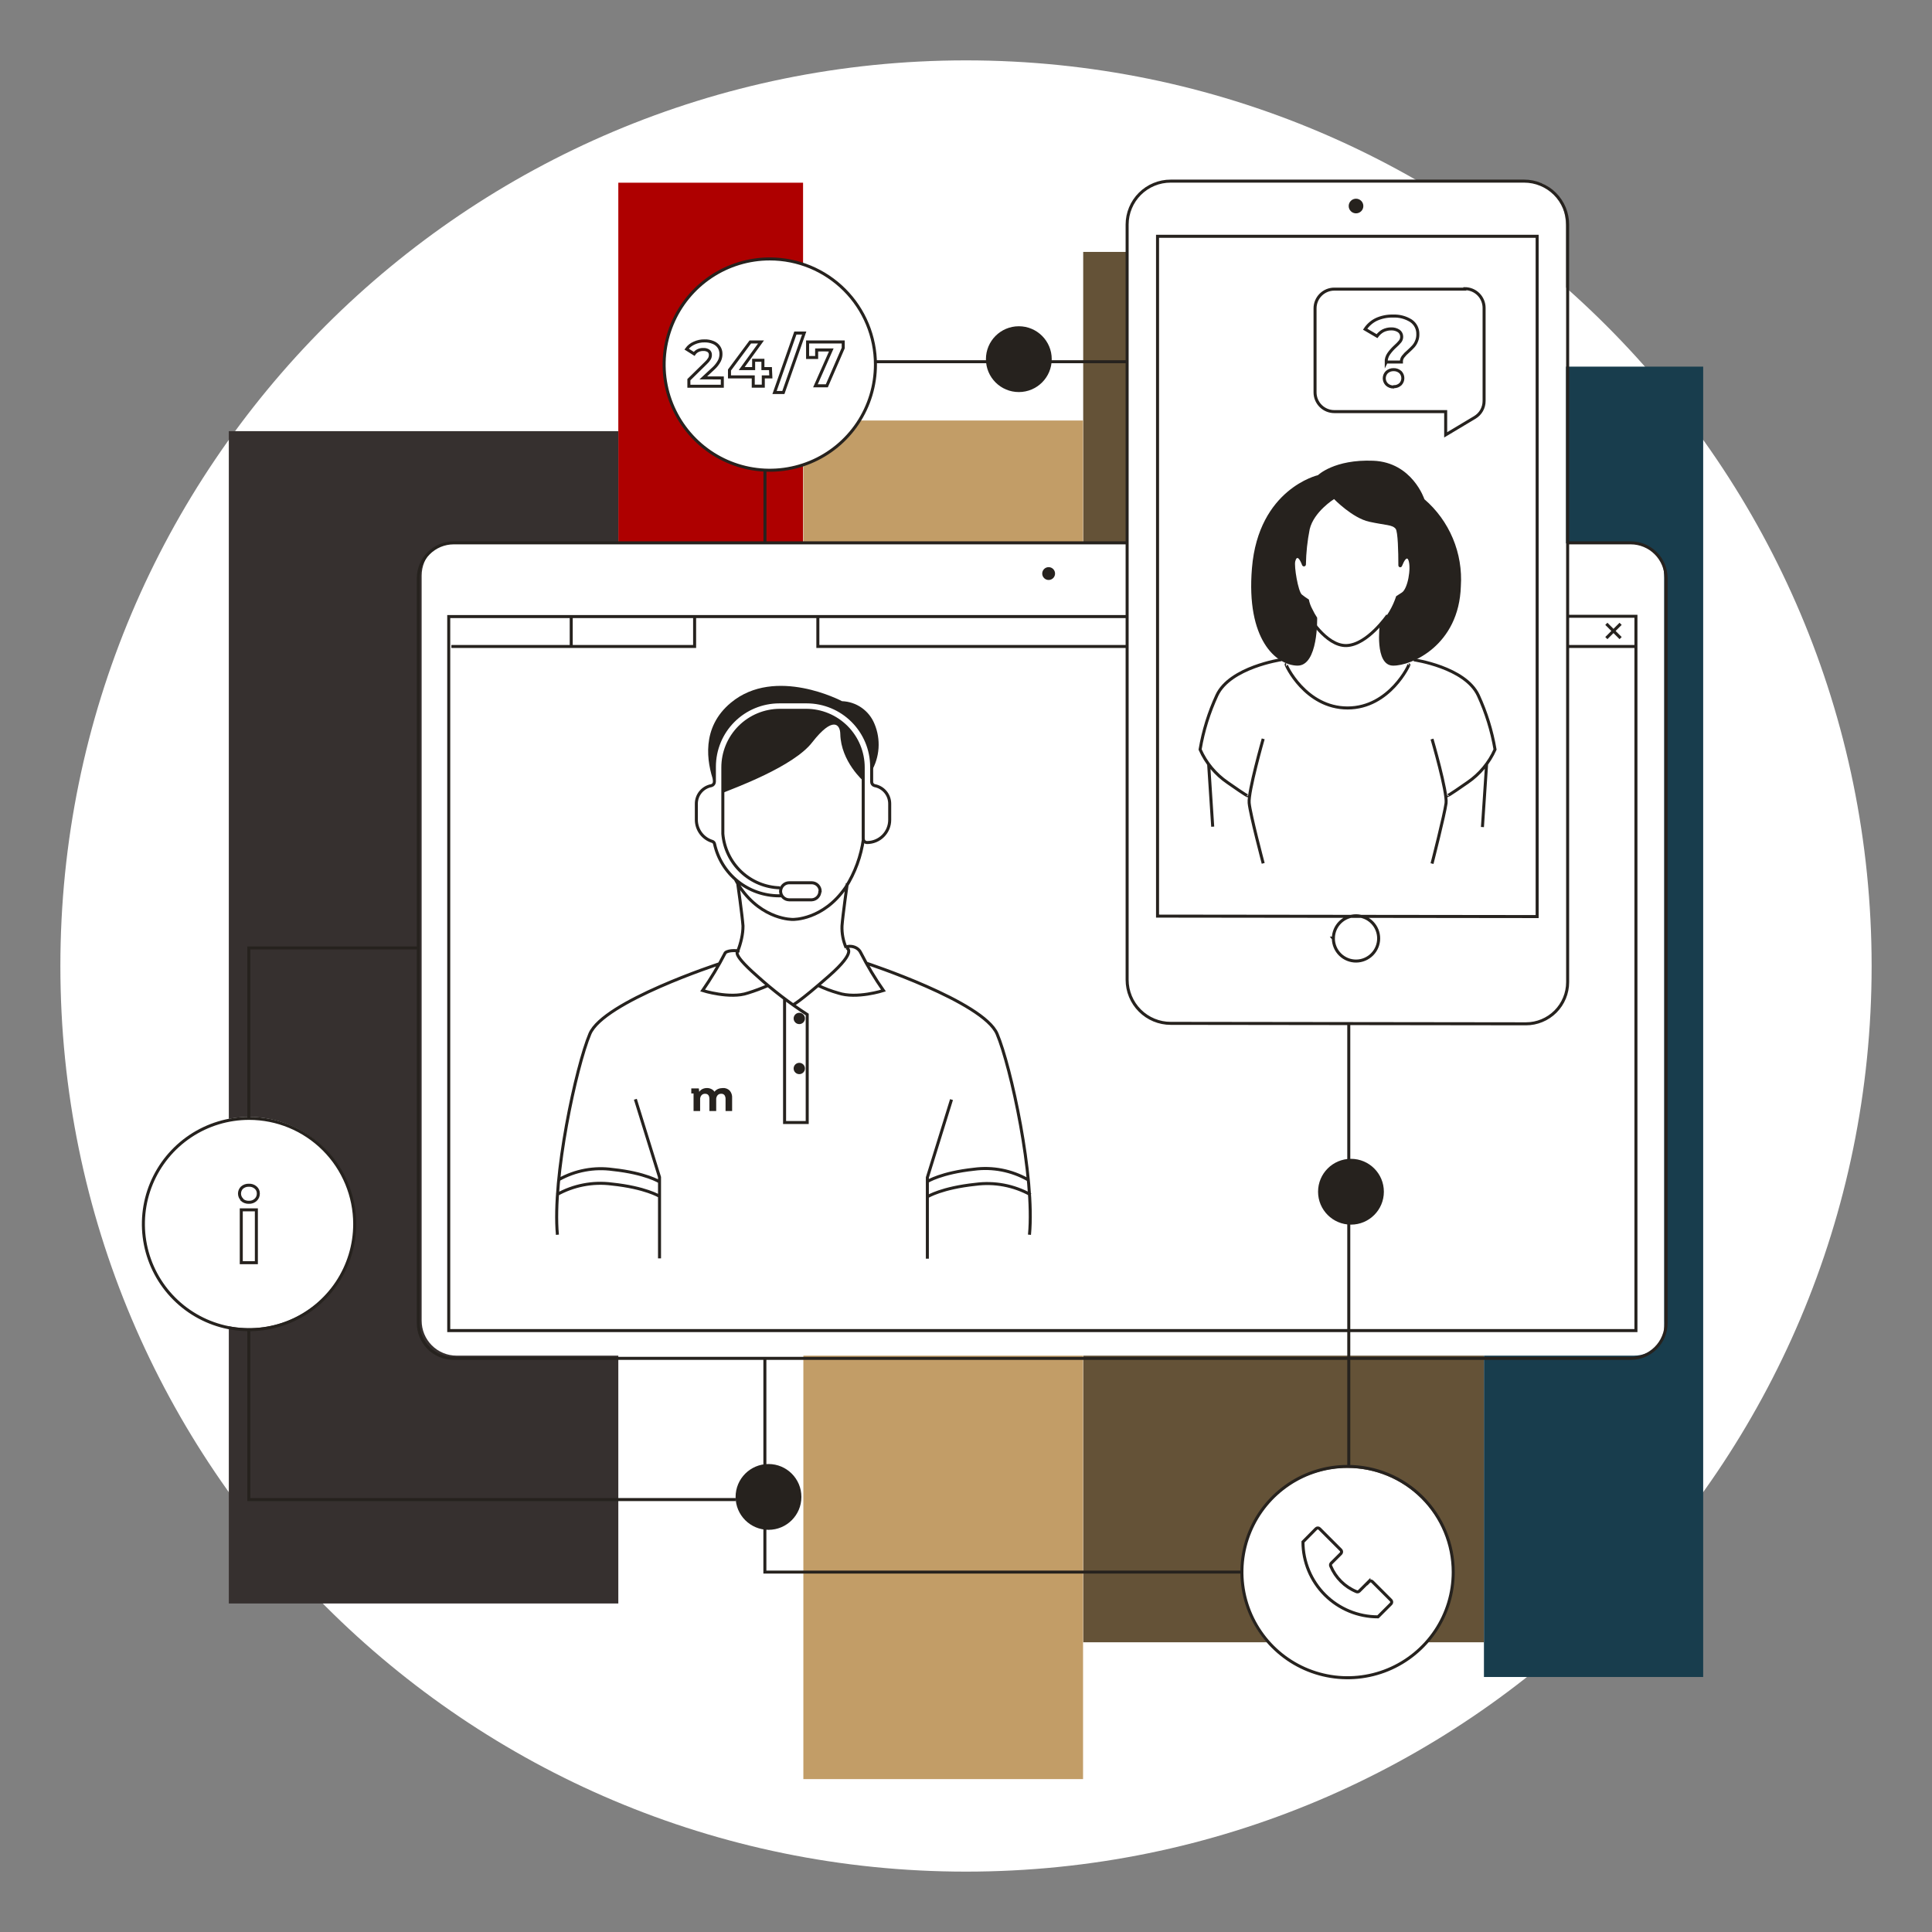 <svg width="256" height="256" viewBox="0 0 256 256" fill="none" xmlns="http://www.w3.org/2000/svg">
<rect x="0" y="0" width="256" height="256" fill="#808080" stroke="none"/>
<g id="speech_bubble_contact_private">
<path id="darkmodeMask" d="M128 248C194.274 248 248 194.274 248 128C248 61.726 194.274 8 128 8C61.726 8 8 61.726 8 128C8 194.274 61.726 248 128 248Z" fill="white"/>
<g id="stripes">
<path id="Vector" d="M143.53 33.38V217.61H196.63V33.38H143.53Z" fill="#645237"/>
<path id="Vector_2" d="M81.93 24.21L81.93 175.09H106.41L106.41 24.21H81.93Z" fill="#AE0000"/>
<path id="Vector_3" d="M106.45 55.72L106.45 235.74H143.51V55.72H106.45Z" fill="#C29D67"/>
<path id="Vector_4" d="M30.32 57.13L30.32 212.47H81.93V57.13H30.32Z" fill="#36302F"/>
<path id="Vector_5" d="M196.63 48.58V222.21H225.68V48.58H196.63Z" fill="#183D4D"/>
</g>
<g id="whiteFill">
<g id="Vector_6">
<path d="M216 72H207.5V30C207.497 28.484 207.072 26.572 206 25.5C204.928 24.428 204.016 24.003 202.5 24L155.51 23.69C153.994 23.693 152.54 24.296 151.468 25.368C150.396 26.44 149.503 27.984 149.5 29.5V72H60.5C59.272 72 58.094 72.118 57.226 72.986C56.358 73.854 55.87 75.032 55.87 76.26V175C55.87 176.228 56.358 177.406 57.226 178.274C58.094 179.142 59.272 179.63 60.5 179.63H216.5C217.728 179.63 218.906 179.142 219.774 178.274C220.642 177.406 220.5 176.228 220.5 175V76.5C220.497 75.275 220.366 74.367 219.5 73.5C218.634 72.633 217.225 72.005 216 72Z" fill="white"/>
<path d="M102 62.231C104.769 62.231 107.476 61.41 109.778 59.872C112.08 58.333 113.875 56.147 114.934 53.589C115.994 51.03 116.271 48.215 115.731 45.5C115.191 42.784 113.857 40.289 111.899 38.331C109.942 36.374 107.447 35.04 104.731 34.5C102.015 33.96 99.201 34.237 96.642 35.297C94.084 36.356 91.898 38.151 90.359 40.453C88.821 42.755 88 45.462 88 48.231V48.281C88.013 51.985 89.494 55.533 92.118 58.148C94.742 60.763 98.296 62.231 102 62.231Z" fill="white"/>
<path d="M33 148C30.231 148 27.524 148.821 25.222 150.359C22.92 151.898 21.125 154.084 20.066 156.642C19.006 159.201 18.729 162.016 19.269 164.731C19.809 167.447 21.143 169.942 23.101 171.9C25.058 173.857 27.553 175.191 30.269 175.731C32.984 176.271 35.799 175.994 38.358 174.934C40.916 173.875 43.102 172.08 44.641 169.778C46.179 167.476 47 164.769 47 162C47 158.287 45.525 154.726 42.9 152.101C40.274 149.475 36.713 148 33 148Z" fill="white"/>
<path d="M178.5 194.5C175.731 194.5 173.024 195.321 170.722 196.859C168.42 198.398 166.625 200.584 165.566 203.142C164.506 205.701 164.229 208.516 164.769 211.231C165.309 213.947 166.643 216.442 168.6 218.399C170.558 220.357 173.053 221.691 175.769 222.231C178.484 222.771 181.299 222.494 183.858 221.434C186.416 220.375 188.602 218.58 190.141 216.278C191.679 213.976 192.5 211.269 192.5 208.5C192.5 204.787 191.025 201.226 188.399 198.601C185.774 195.975 182.213 194.5 178.5 194.5Z" fill="white"/>
</g>
</g>
<g id="blackStroke">
<path id="blackStroke_2" d="M114.41 111.14C114.101 113.431 113.299 115.628 112.06 117.58C109.06 121.94 105.06 121.83 105.06 121.83C105.06 121.83 101.06 121.94 98.06 117.58C97.846 117.257 97.649 116.923 97.47 116.58M97.775 125.978C98.163 124.98 98.462 123.75 98.45 122.68C98.34 121.21 97.75 117.06 97.75 117.06M112.27 117.06C112.27 117.06 111.68 121.21 111.57 122.68C111.531 123.679 111.719 124.674 112.12 125.59M112.12 125.59C112.007 125.31 113.556 125.161 114.06 126.25C114.942 127.985 115.945 129.655 117.06 131.25C117.06 131.25 113.51 132.4 111.06 131.58C110.15 131.323 109.263 130.988 108.41 130.58M112.12 125.59C112.12 125.59 113.78 125.87 109.8 129.36C105.82 132.85 105.08 133.15 105.08 133.15M103.96 132.31V148.74H106.96V134.43C104.629 132.918 102.422 131.223 100.36 129.36C96.36 125.87 98 126 98 126C98 126 96.56 125.81 96.1 126.25C95.211 127.981 94.209 129.651 93.1 131.25C93.1 131.25 96.7 132.4 99.1 131.58C100.011 131.297 100.906 130.964 101.78 130.58M95.33 127.7C95.33 127.7 79.97 132.7 78.16 137C76.35 141.3 73.16 156 73.86 163.61M87.39 166.74V155.98L84.19 145.66M87.39 158.52C87.39 158.52 85.54 157.36 81.06 156.89C78.537 156.565 75.977 157.063 73.76 158.31M87.39 156.6C87.39 156.6 85.58 155.44 81.21 154.97C78.738 154.619 76.219 155.09 74.04 156.31M136.41 163.61C137.14 155.98 133.94 141.29 132.12 137C130.3 132.71 114.792 127.626 114.792 127.626M126.08 145.7L122.88 156.02V166.78M136.56 158.31C134.335 157.077 131.772 156.593 129.25 156.93C124.78 157.4 122.92 158.56 122.92 158.56M136.19 156.31C134.027 155.087 131.523 154.603 129.06 154.93C124.69 155.4 122.88 156.56 122.88 156.56M103.35 117.64C101.43 117.588 99.596 116.83 98.2 115.511C96.803 114.192 95.942 112.404 95.78 110.49V101.7C95.779 100.706 95.973 99.721 96.352 98.802C96.732 97.883 97.288 97.048 97.99 96.344C98.692 95.64 99.526 95.082 100.444 94.7C101.362 94.318 102.346 94.121 103.34 94.12H106.81C108.818 94.12 110.743 94.918 112.163 96.337C113.582 97.757 114.38 99.682 114.38 101.69V111.13C114.38 111.265 114.434 111.395 114.529 111.491C114.625 111.586 114.755 111.64 114.89 111.64C115.686 111.64 116.449 111.324 117.011 110.761C117.574 110.199 117.89 109.436 117.89 108.64V106.51C117.892 105.937 117.693 105.382 117.328 104.942C116.962 104.501 116.453 104.203 115.89 104.1C115.776 104.073 115.676 104.007 115.605 103.914C115.534 103.821 115.497 103.707 115.5 103.59V101.59C115.495 99.313 114.588 97.132 112.978 95.522C111.368 93.912 109.187 93.005 106.91 93H103.25C100.973 93.003 98.789 93.909 97.179 95.519C95.569 97.129 94.663 99.313 94.66 101.59V103.59C94.66 103.706 94.621 103.819 94.551 103.911C94.481 104.003 94.382 104.069 94.27 104.1C93.706 104.201 93.196 104.499 92.83 104.94C92.464 105.381 92.266 105.937 92.27 106.51V108.65C92.275 109.286 92.483 109.904 92.862 110.414C93.241 110.925 93.773 111.301 94.38 111.49C94.455 111.513 94.522 111.556 94.575 111.614C94.628 111.672 94.664 111.743 94.68 111.82C95.106 113.768 96.185 115.513 97.738 116.764C99.292 118.015 101.226 118.698 103.22 118.7H103.56M173.26 81.44C173.26 81.44 175.66 85.63 178.42 85.54C181.18 85.45 183.86 81.54 183.86 81.54M169.79 87.41C169.79 87.41 162.99 88.41 161.25 92.12C160.19 94.407 159.44 96.825 159.02 99.31C159.8 101.082 161.061 102.599 162.66 103.69C165.37 105.59 165.3 105.44 165.3 105.44M167.38 97.9C167.38 97.9 165.38 104.9 165.52 106.4C165.66 107.9 167.38 114.4 167.38 114.4M160.15 101.23L160.69 109.54M170.42 88.04C170.32 88.04 172.96 93.81 178.56 93.81C184.16 93.81 186.8 87.99 186.7 88.04M191.82 105.42C191.82 105.42 191.75 105.57 194.47 103.67C196.061 102.581 197.317 101.072 198.1 99.31C197.679 96.833 196.932 94.422 195.88 92.14C194.13 88.39 187.34 87.43 187.34 87.43M189.75 114.43C189.75 114.43 191.42 107.9 191.61 106.43C191.8 104.96 189.75 97.93 189.75 97.93M196.98 101.28L196.43 109.59M149.39 81.7H59.46V176.31H216.77V81.66H207.72M59.81 85.66H92.04V81.66M207.72 85.66H216.77M108.37 81.66V85.66H149.37M212.85 82.66L214.74 84.55M214.74 82.66L212.85 84.55M149.35 71.93H60.11C58.87 71.933 57.681 72.427 56.804 73.304C55.927 74.181 55.433 75.37 55.43 76.61V175.31C55.429 175.923 55.548 176.531 55.782 177.098C56.015 177.665 56.358 178.181 56.791 178.615C57.224 179.05 57.737 179.395 58.304 179.631C58.87 179.867 59.477 179.989 60.09 179.99H216.09C217.33 179.987 218.519 179.493 219.396 178.616C220.273 177.739 220.767 176.55 220.77 175.31V76.61C220.765 75.37 220.27 74.183 219.393 73.307C218.517 72.43 217.33 71.935 216.09 71.93H207.69M75.69 81.66V85.66M116.01 47.93H149.36M101.36 71.93V62.31M178.72 194.31V135.6M101.35 180.02V208.31H164.56M33 148.19C30.231 148.19 27.524 149.011 25.222 150.549C22.92 152.088 21.125 154.274 20.066 156.832C19.006 159.391 18.729 162.206 19.269 164.921C19.809 167.637 21.143 170.132 23.101 172.09C25.058 174.047 27.553 175.381 30.269 175.921C32.984 176.461 35.799 176.184 38.358 175.124C40.916 174.065 43.102 172.27 44.641 169.968C46.179 167.666 47 164.959 47 162.19C47 158.477 45.525 154.916 42.9 152.291C40.274 149.665 36.713 148.19 33 148.19ZM33 148.19H32.93M32.97 176.16V198.7H97.48M55.43 125.61H32.97V148.15M108.68 118.1C108.68 117.802 108.562 117.516 108.353 117.304C108.143 117.093 107.858 116.973 107.56 116.97H104.56C104.262 116.975 103.977 117.096 103.767 117.307C103.556 117.517 103.435 117.802 103.43 118.1C103.435 118.398 103.556 118.683 103.767 118.893C103.977 119.104 104.262 119.225 104.56 119.23H107.56C107.845 119.215 108.114 119.094 108.314 118.89C108.514 118.687 108.63 118.415 108.64 118.13L108.68 118.1ZM194.1 38.31H176.8C176.124 38.31 175.475 38.579 174.997 39.057C174.519 39.535 174.25 40.184 174.25 40.86V51.99C174.25 52.666 174.519 53.315 174.997 53.793C175.475 54.271 176.124 54.54 176.8 54.54H191.56V57.62L195.42 55.31C195.796 55.084 196.108 54.765 196.324 54.383C196.539 54.001 196.652 53.569 196.65 53.13V40.8C196.65 40.124 196.381 39.475 195.903 38.997C195.425 38.519 194.776 38.25 194.1 38.25V38.31ZM202.2 135.66C203.664 135.66 205.068 135.078 206.103 134.043C207.138 133.008 207.72 131.604 207.72 130.14V29.76C207.72 29.004 207.571 28.255 207.282 27.556C206.992 26.857 206.568 26.222 206.033 25.687C205.498 25.152 204.863 24.728 204.164 24.439C203.465 24.149 202.716 24 201.96 24H155.12C154.364 23.999 153.614 24.146 152.915 24.435C152.216 24.723 151.58 25.146 151.044 25.68C150.508 26.214 150.083 26.848 149.792 27.547C149.502 28.245 149.351 28.994 149.35 29.75V129.83C149.35 130.588 149.499 131.338 149.789 132.038C150.079 132.738 150.504 133.374 151.04 133.91C151.576 134.446 152.212 134.871 152.912 135.161C153.612 135.451 154.362 135.6 155.12 135.6L202.2 135.66ZM203.68 121.45V31.31H153.38V121.39L203.68 121.45ZM176.68 124.39C176.692 125.182 177.016 125.937 177.582 126.49C178.148 127.044 178.91 127.351 179.702 127.345C180.494 127.339 181.251 127.02 181.809 126.458C182.367 125.896 182.68 125.137 182.68 124.345C182.68 123.553 182.367 122.794 181.809 122.232C181.251 121.67 180.494 121.351 179.702 121.345C178.91 121.339 178.148 121.646 177.582 122.2C177.016 122.753 176.692 123.508 176.68 124.3H176.61L176.68 124.39ZM183.69 47.97H185.69C185.681 47.718 185.759 47.471 185.91 47.27C186.115 47.004 186.35 46.762 186.61 46.55C186.88 46.3 187.1 46.09 187.27 45.9C187.449 45.7 187.591 45.47 187.69 45.22C187.819 44.924 187.88 44.603 187.87 44.28C187.88 43.933 187.803 43.589 187.646 43.28C187.489 42.971 187.256 42.706 186.97 42.51C186.253 42.06 185.416 41.84 184.57 41.88C183.809 41.86 183.053 42.014 182.36 42.33C181.764 42.622 181.257 43.067 180.89 43.62L182.46 44.54C182.672 44.248 182.945 44.006 183.26 43.83C183.599 43.663 183.972 43.577 184.35 43.58C184.704 43.567 185.054 43.665 185.35 43.86C185.47 43.947 185.567 44.061 185.633 44.194C185.699 44.326 185.732 44.472 185.73 44.62C185.732 44.84 185.662 45.054 185.53 45.23C185.338 45.464 185.127 45.681 184.9 45.88C184.567 46.179 184.269 46.515 184.01 46.88C183.78 47.211 183.661 47.607 183.67 48.01L183.69 47.97ZM184.69 51.24C184.854 51.243 185.017 51.214 185.17 51.154C185.323 51.094 185.462 51.004 185.58 50.89C185.779 50.674 185.888 50.39 185.884 50.096C185.881 49.802 185.765 49.521 185.56 49.31C185.314 49.089 184.991 48.97 184.66 48.98C184.329 48.971 184.007 49.089 183.76 49.31C183.653 49.417 183.568 49.544 183.509 49.684C183.451 49.824 183.421 49.974 183.421 50.125C183.421 50.276 183.451 50.426 183.509 50.566C183.568 50.706 183.653 50.833 183.76 50.94C183.997 51.158 184.308 51.279 184.63 51.28L184.69 51.24ZM93.19 50.07L94.56 48.8C94.871 48.512 95.132 48.174 95.33 47.8C95.466 47.52 95.534 47.212 95.53 46.9C95.537 46.573 95.443 46.251 95.26 45.98C95.072 45.709 94.807 45.5 94.5 45.38C94.139 45.231 93.751 45.159 93.36 45.17C92.884 45.16 92.412 45.259 91.98 45.46C91.58 45.63 91.234 45.907 90.98 46.26L91.98 46.89C92.112 46.7 92.291 46.548 92.5 46.45C92.716 46.349 92.952 46.301 93.19 46.31C93.437 46.293 93.682 46.356 93.89 46.49C93.97 46.555 94.033 46.637 94.075 46.731C94.117 46.825 94.135 46.927 94.13 47.03C94.132 47.201 94.091 47.37 94.01 47.52C93.878 47.74 93.712 47.939 93.52 48.11L91.28 50.31V51.18H95.71V50.08L93.19 50.07ZM102.09 48.84H101.09V47.74H99.86V48.84H98.28L100.84 45.31H99.42L96.66 49.03V49.94H99.81V51.17H101.14V49.94H102.14L102.09 48.84ZM102.63 52.01H103.8L106.56 44.13H105.39L102.63 52.01ZM107.01 45.31V47.37H108.21V46.37H110.15L108.05 51.12H109.56L111.73 46.12V45.31H107.01ZM102 34.31C99.231 34.31 96.524 35.131 94.222 36.669C91.92 38.208 90.125 40.394 89.066 42.952C88.006 45.511 87.729 48.325 88.269 51.041C88.809 53.757 90.143 56.252 92.1 58.209C94.058 60.167 96.553 61.501 99.269 62.041C101.984 62.581 104.799 62.304 107.358 61.244C109.916 60.185 112.102 58.39 113.641 56.088C115.179 53.786 116 51.079 116 48.31C116 44.597 114.525 41.036 111.899 38.41C109.274 35.785 105.713 34.31 102 34.31ZM178.56 194.31C175.791 194.31 173.084 195.131 170.782 196.669C168.48 198.208 166.685 200.394 165.626 202.952C164.566 205.511 164.289 208.326 164.829 211.041C165.369 213.757 166.703 216.252 168.661 218.21C170.618 220.167 173.113 221.501 175.829 222.041C178.544 222.581 181.359 222.304 183.918 221.244C186.476 220.185 188.662 218.39 190.201 216.088C191.739 213.786 192.56 211.079 192.56 208.31C192.56 204.597 191.085 201.036 188.46 198.411C185.834 195.785 182.273 194.31 178.56 194.31ZM181.38 209.56L180.11 210.83C180.061 210.879 179.999 210.912 179.931 210.924C179.863 210.937 179.793 210.928 179.73 210.9C178.969 210.588 178.277 210.128 177.694 209.548C177.11 208.968 176.647 208.279 176.33 207.52C176.302 207.458 176.292 207.389 176.303 207.321C176.314 207.253 176.344 207.191 176.39 207.14L177.68 205.85C177.738 205.787 177.77 205.705 177.77 205.62C177.77 205.535 177.738 205.453 177.68 205.39L174.85 202.56C174.819 202.529 174.783 202.504 174.742 202.487C174.702 202.47 174.659 202.462 174.615 202.462C174.571 202.462 174.528 202.47 174.488 202.487C174.447 202.504 174.411 202.529 174.38 202.56L172.65 204.31C172.653 206.945 173.701 209.47 175.565 211.332C177.429 213.194 179.955 214.24 182.59 214.24L184.32 212.51C184.378 212.447 184.41 212.365 184.41 212.28C184.41 212.195 184.378 212.113 184.32 212.05L181.85 209.58C181.82 209.548 181.784 209.522 181.743 209.504C181.703 209.486 181.659 209.477 181.615 209.477C181.571 209.477 181.527 209.486 181.487 209.504C181.446 209.522 181.41 209.548 181.38 209.58V209.56ZM32.97 159.31C33.136 159.319 33.302 159.295 33.459 159.238C33.615 159.182 33.758 159.094 33.88 158.98C33.995 158.873 34.086 158.743 34.146 158.598C34.206 158.453 34.235 158.297 34.23 158.14C34.233 157.992 34.203 157.846 34.143 157.711C34.082 157.576 33.992 157.456 33.88 157.36C33.629 157.141 33.302 157.03 32.97 157.05C32.637 157.038 32.312 157.152 32.06 157.37C31.957 157.473 31.875 157.595 31.819 157.73C31.764 157.865 31.735 158.009 31.735 158.155C31.735 158.301 31.764 158.445 31.819 158.58C31.875 158.715 31.957 158.837 32.06 158.94V158.99C32.312 159.208 32.637 159.322 32.97 159.31ZM31.97 167.31H33.97V160.31H31.97V167.31Z" stroke="#26221E" stroke-width="0.4" stroke-miterlimit="10"/>
</g>
<g id="blackFill">
<g id="Vector_7">
<path d="M105.91 135.7C106.324 135.7 106.66 135.364 106.66 134.95C106.66 134.536 106.324 134.2 105.91 134.2C105.496 134.2 105.16 134.536 105.16 134.95C105.16 135.364 105.496 135.7 105.91 135.7Z" fill="#26221E"/>
<path d="M105.91 142.33C106.324 142.33 106.66 141.994 106.66 141.58C106.66 141.166 106.324 140.83 105.91 140.83C105.496 140.83 105.16 141.166 105.16 141.58C105.16 141.994 105.496 142.33 105.91 142.33Z" fill="#26221E"/>
<path d="M96.68 144.5C96.799 144.636 96.89 144.795 96.947 144.967C97.003 145.138 97.025 145.32 97.01 145.5V147.22H96.14V145.64C96.151 145.448 96.098 145.259 95.99 145.1C95.937 145.042 95.872 144.996 95.799 144.967C95.727 144.937 95.648 144.925 95.57 144.93C95.478 144.924 95.387 144.938 95.302 144.973C95.217 145.008 95.141 145.061 95.08 145.13C94.947 145.293 94.882 145.501 94.9 145.71V147.22H94V145.64C94 145.16 93.81 144.93 93.43 144.93C93.34 144.924 93.25 144.94 93.167 144.974C93.084 145.009 93.009 145.062 92.95 145.13C92.817 145.293 92.752 145.501 92.77 145.71V147.22H91.9V144.89H91.6V144.22H92.6L92.65 144.68C92.755 144.516 92.904 144.384 93.08 144.3C93.268 144.212 93.473 144.168 93.68 144.17C93.878 144.168 94.073 144.212 94.25 144.3C94.421 144.378 94.567 144.503 94.67 144.66C94.793 144.505 94.95 144.382 95.13 144.3C95.326 144.218 95.537 144.174 95.75 144.17C95.92 144.155 96.09 144.177 96.251 144.234C96.411 144.291 96.558 144.382 96.68 144.5Z" fill="#26221E"/>
<path d="M94.601 103.48V101.48C94.606 99.203 95.513 97.022 97.123 95.412C98.733 93.802 100.915 92.895 103.191 92.89H106.851C109.128 92.895 111.31 93.802 112.919 95.412C114.529 97.022 115.436 99.203 115.441 101.48V102.26C116.004 101.309 116.335 100.239 116.41 99.136C116.485 98.033 116.3 96.929 115.871 95.91C115.519 95.049 114.927 94.308 114.164 93.776C113.401 93.244 112.501 92.943 111.571 92.91C111.571 92.91 102.751 88.22 96.861 93.1C92.861 96.4 93.661 101 94.581 103.62C94.593 103.574 94.599 103.527 94.601 103.48Z" fill="#26221E"/>
<path d="M114.257 101.27C114.257 99.262 113.832 97.92 112.413 96.5C110.993 95.08 108.92 94 106.913 94L103.643 94.156C101.635 94.156 99.81 94.578 98.39 95.997C96.97 97.417 95.913 99.342 95.913 101.35V105C97.243 104.45 105.173 101.57 107.633 98.35C110.363 94.86 111.323 95.96 111.343 97.26C111.423 100.9 114.413 103.5 114.413 103.5L114.257 101.27Z" fill="#26221E"/>
<path d="M174.53 81.85C174.53 81.85 174.7 88.27 171.89 88.2C169.08 88.13 165.1 84.74 165.89 75.28C166.76 64.76 174.64 62.96 174.64 62.96C174.64 62.96 176.8 60.84 181.97 61.05C187.14 61.26 188.74 66.15 188.74 66.15C190.383 67.566 191.675 69.345 192.513 71.346C193.352 73.347 193.713 75.515 193.57 77.68C193.33 85.5 187.04 88.24 184.57 88.2C182.1 88.16 182.83 82.72 182.83 82.72C183.811 81.649 184.551 80.381 185 79L185.76 78.51C186.53 78.02 187.01 75.31 186.63 74.24C186.43 73.68 186.08 74.24 185.78 74.98C185.761 75.044 185.719 75.099 185.661 75.132C185.603 75.165 185.535 75.175 185.47 75.16C185.415 75.141 185.367 75.104 185.335 75.055C185.302 75.006 185.287 74.948 185.29 74.89C185.29 73.14 185.23 70.44 184.93 70.07C184.48 69.51 183.64 69.62 181.42 69.13C179.2 68.64 176.77 66.13 176.77 66.13C176.77 66.13 174.09 67.8 173.54 70.13C173.234 71.668 173.066 73.231 173.04 74.8C173.038 74.859 173.015 74.916 172.977 74.961C172.938 75.006 172.885 75.036 172.826 75.046C172.768 75.057 172.708 75.047 172.656 75.019C172.603 74.99 172.563 74.945 172.54 74.89C172.24 74.11 171.86 73.49 171.63 74.37C171.45 75.03 172.01 78.37 172.5 78.78C172.797 79.018 173.107 79.238 173.43 79.44C173.514 79.878 173.665 80.299 173.88 80.69C174.07 81.091 174.287 81.479 174.53 81.85Z" fill="#26221E"/>
<path d="M179.68 28.27C180.216 28.27 180.65 27.836 180.65 27.3C180.65 26.764 180.216 26.33 179.68 26.33C179.144 26.33 178.71 26.764 178.71 27.3C178.71 27.836 179.144 28.27 179.68 28.27Z" fill="#26221E"/>
<path d="M138.95 76.85C139.419 76.85 139.8 76.469 139.8 76C139.8 75.531 139.419 75.15 138.95 75.15C138.481 75.15 138.1 75.531 138.1 76C138.1 76.469 138.481 76.85 138.95 76.85Z" fill="#26221E"/>
<path d="M179.01 162.27C181.418 162.27 183.37 160.318 183.37 157.91C183.37 155.502 181.418 153.55 179.01 153.55C176.602 153.55 174.65 155.502 174.65 157.91C174.65 160.318 176.602 162.27 179.01 162.27Z" fill="#26221E"/>
<path d="M135 51.95C137.408 51.95 139.36 49.998 139.36 47.59C139.36 45.182 137.408 43.23 135 43.23C132.592 43.23 130.64 45.182 130.64 47.59C130.64 49.998 132.592 51.95 135 51.95Z" fill="#26221E"/>
<path d="M101.83 202.71C104.238 202.71 106.19 200.758 106.19 198.35C106.19 195.942 104.238 193.99 101.83 193.99C99.422 193.99 97.47 195.942 97.47 198.35C97.47 200.758 99.422 202.71 101.83 202.71Z" fill="#26221E"/>
</g>
</g>
</g>
</svg>
